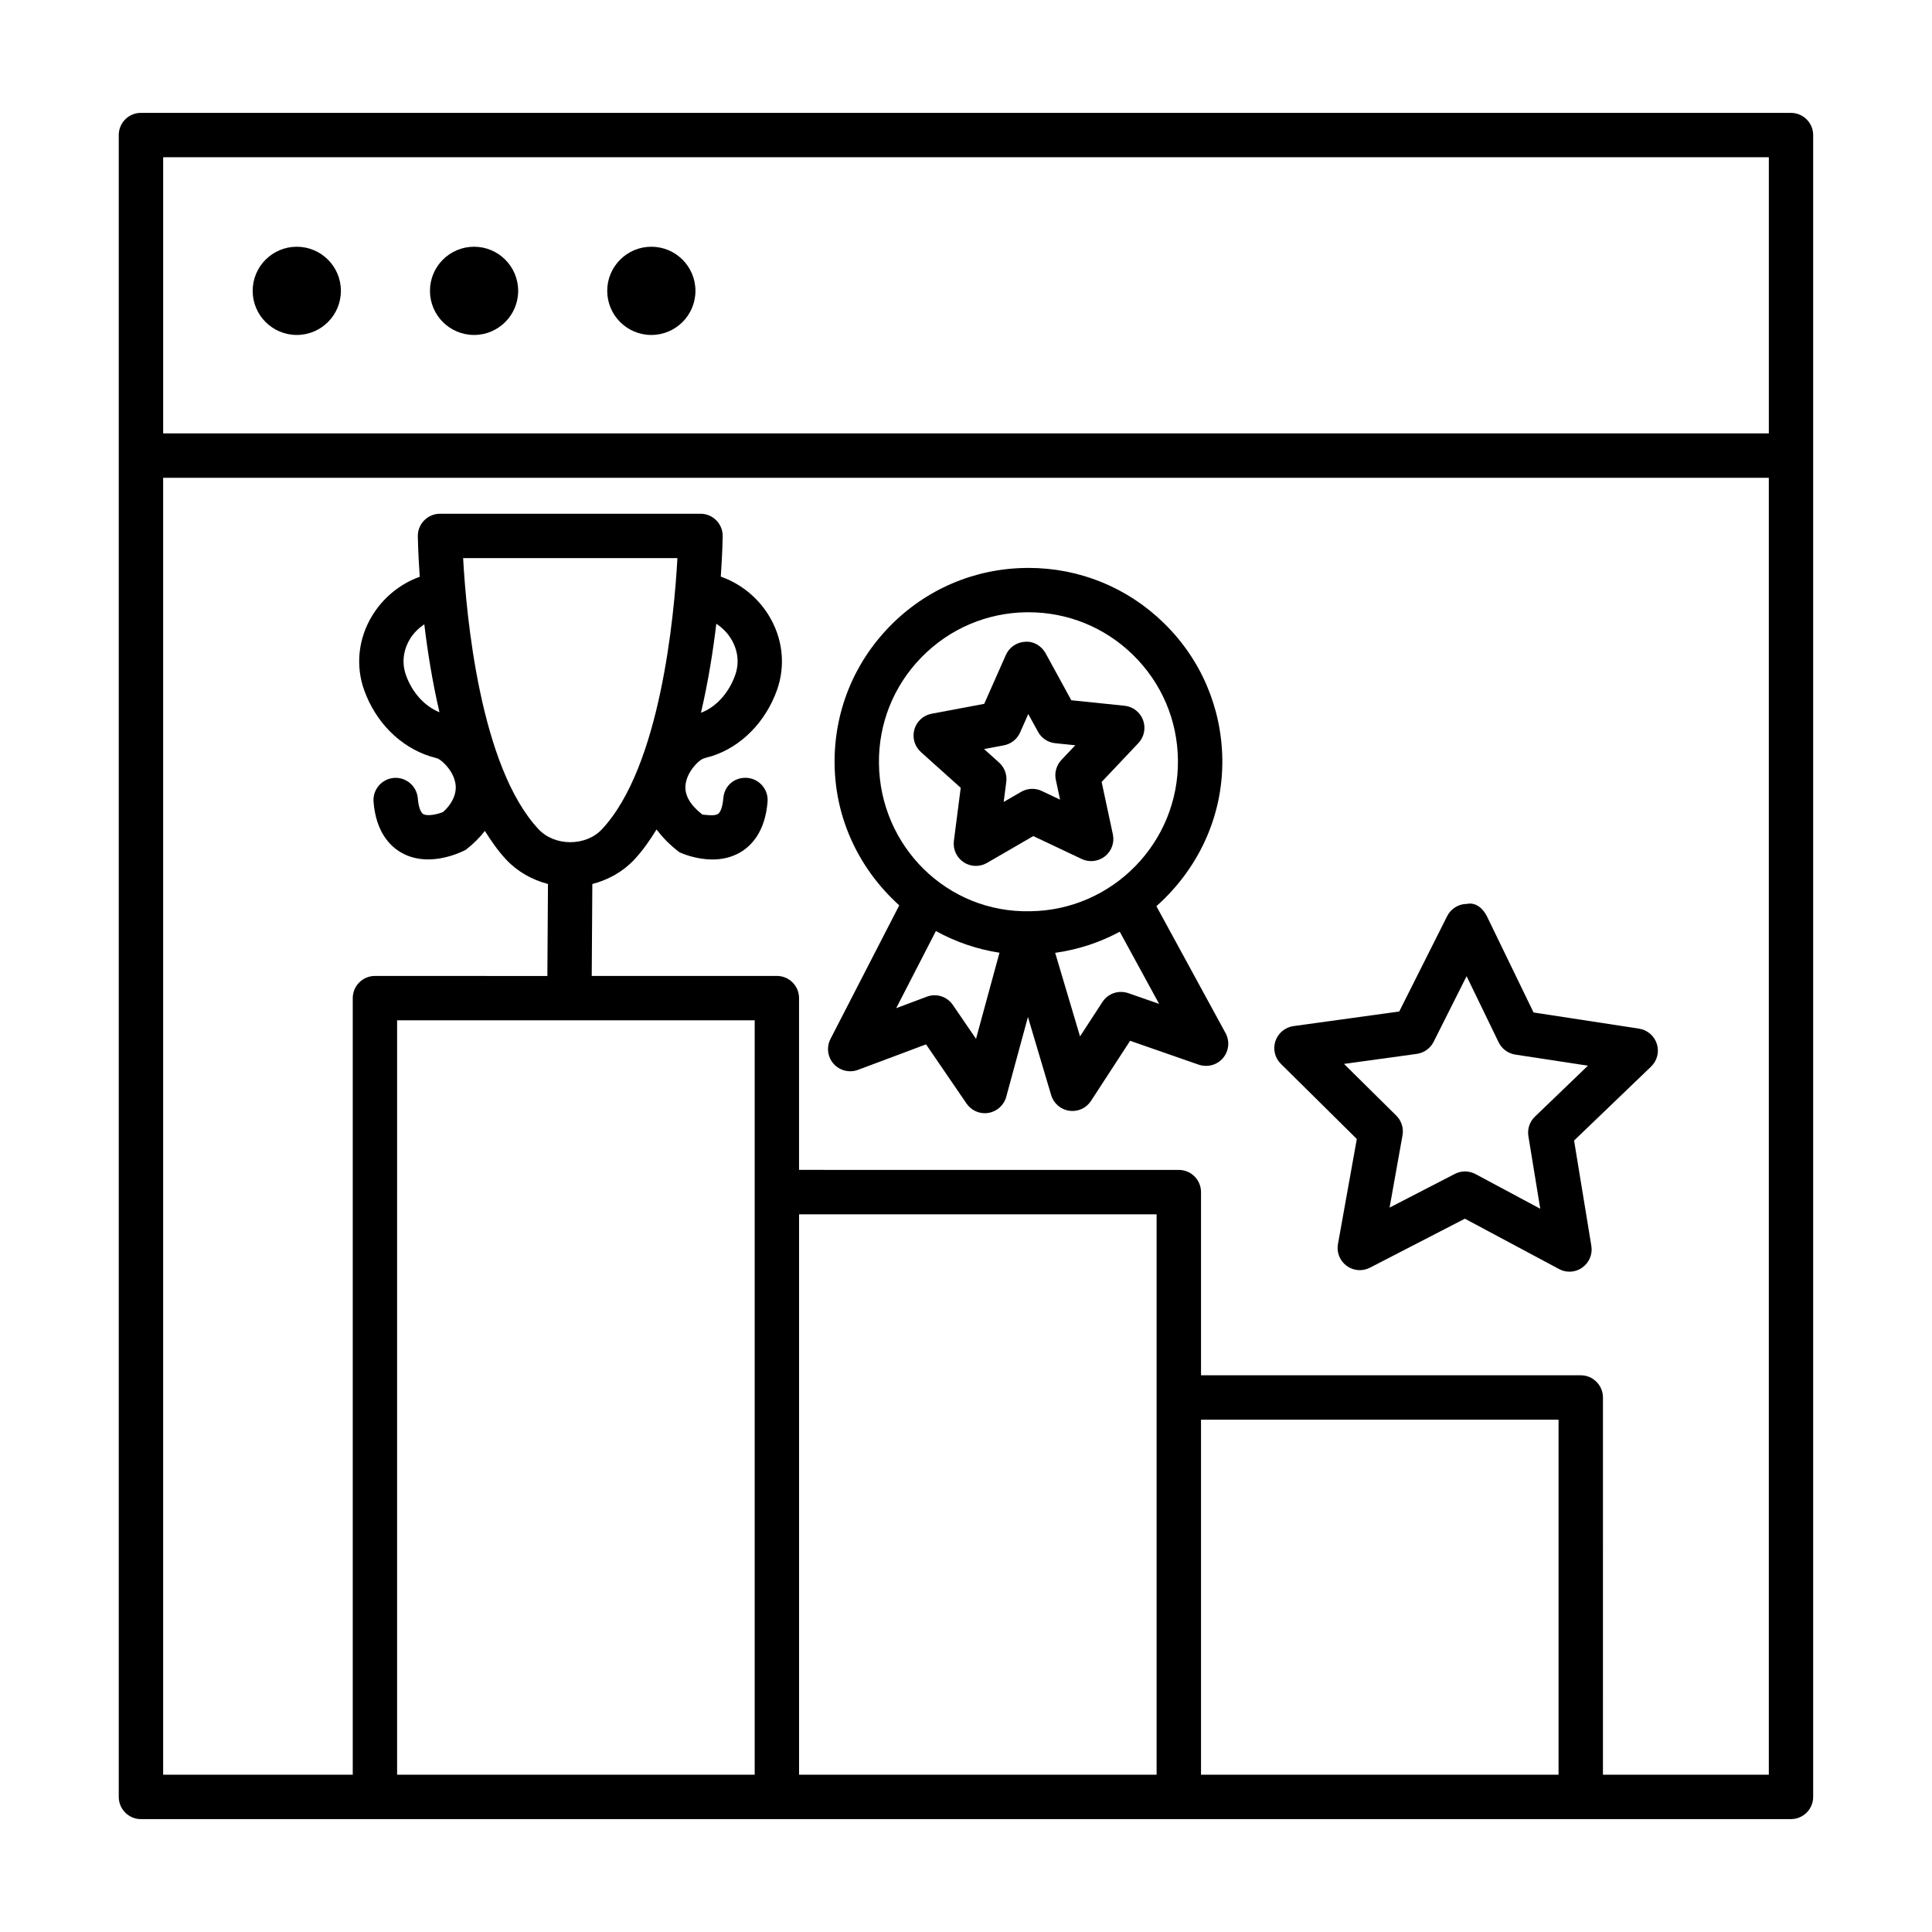 <?xml version="1.0" encoding="UTF-8"?>
<!-- Uploaded to: SVG Find, www.svgrepo.com, Generator: SVG Find Mixer Tools -->
<svg fill="#000000" width="800px" height="800px" version="1.1" viewBox="144 144 512 512" xmlns="http://www.w3.org/2000/svg">
 <g>
  <path d="m618.63 173.91h-437.28c-3.246 0-5.879 2.633-5.879 5.879v440.41c0 3.246 2.633 5.887 5.879 5.887h168.52l106.51-0.004h162.24c3.246 0 5.887-2.641 5.887-5.887v-440.4c0-3.246-2.641-5.879-5.887-5.879zm-274.63 286.01v154.39h-94.766l0.004-199.92h94.766zm106.51 54.43v99.961h-94.75v-148.5h94.75zm106.52 99.961h-94.75v-94.074h94.75zm55.719 0h-43.953l0.004-99.961c0-3.246-2.641-5.887-5.887-5.887l-100.63 0.004v-48.543c0-3.246-2.641-5.887-5.887-5.887l-100.64-0.004v-45.523c0-3.246-2.633-5.879-5.879-5.879h-49.062l0.16-24.359c4.215-1.094 8.102-3.258 11.094-6.441 2.191-2.332 4.121-5.086 5.922-8.012 1.5 1.977 3.379 3.996 6.07 6.039 0.602 0.281 4.312 1.914 8.734 1.914 2.367 0 4.945-0.473 7.356-1.875 2.957-1.723 6.617-5.449 7.262-13.414 0.258-3.238-2.152-6.07-5.391-6.336-3.43-0.258-6.078 2.152-6.336 5.391-0.172 2.16-0.727 3.769-1.441 4.191-0.418 0.242-1.055 0.324-1.707 0.324-1.09 0-2.227-0.195-2.383-0.172-3.25-2.527-4.766-5.16-4.492-7.828 0.352-3.453 3.293-6.332 4.523-6.941 0.684-0.273 2.133-0.645 2.453-0.73 7.789-2.484 14.246-9.035 17.273-17.52 2.332-6.539 1.527-13.758-2.195-19.793-2.992-4.848-7.473-8.41-12.703-10.258 0.426-6.051 0.5-10.094 0.508-10.707 0.023-1.57-0.59-3.086-1.695-4.207-1.105-1.121-2.613-1.75-4.184-1.75h-69.035c-1.57 0-3.078 0.633-4.184 1.75-1.105 1.121-1.715 2.633-1.695 4.207 0.008 0.613 0.082 4.668 0.512 10.746-5.164 1.863-9.582 5.418-12.547 10.219-3.723 6.035-4.527 13.254-2.195 19.793 3.027 8.484 9.48 15.027 17.547 17.598 0.043 0.008 1.492 0.379 1.98 0.559 1.43 0.711 4.371 3.582 4.723 7.035 0.273 2.668-1.242 5.305-3.324 7.129-1.449 0.633-4.184 1.191-5.262 0.555-0.719-0.422-1.27-2.031-1.441-4.191-0.273-3.238-3.121-5.656-6.336-5.391-3.238 0.266-5.648 3.102-5.391 6.336 0.637 7.961 4.301 11.684 7.258 13.406 2.34 1.371 4.836 1.852 7.199 1.852 4.602 0 8.672-1.836 10.027-2.574 2.106-1.637 3.734-3.312 5.012-4.981 1.738 2.781 3.59 5.41 5.688 7.644 2.984 3.176 6.852 5.328 11.039 6.426l-0.16 24.379h-5.805l-39.891-0.008c-3.246 0-5.879 2.633-5.879 5.879v205.8h-50.246v-343.7h425.52v343.7zm-326-250.53c-15.531-16.543-19.184-56.684-20.016-71.879h56.789c-0.832 15.195-4.492 55.336-20.023 71.879-4.254 4.543-12.473 4.543-16.75 0zm43.016-30.895c1.922-8.238 3.215-16.402 4.062-23.586 1.543 1.02 2.894 2.344 3.875 3.941 1.875 3.027 2.273 6.469 1.125 9.676-1.727 4.859-5.195 8.547-9.062 9.969zm-69.305-0.133c-3.914-1.598-7.211-5.148-8.875-9.84-1.148-3.207-0.746-6.644 1.125-9.676 0.949-1.539 2.262-2.789 3.734-3.797 0.844 7.113 2.125 15.172 4.016 23.312zm352.29-73.895h-425.51v-73.191h425.52v73.191z"/>
  <path d="m234.34 221.08c0 6.453-5.234 11.688-11.688 11.688-6.457 0-11.691-5.234-11.691-11.688 0-6.457 5.234-11.691 11.691-11.691 6.453 0 11.688 5.234 11.688 11.691"/>
  <path d="m281.32 221.08c0 6.453-5.231 11.688-11.688 11.688-6.457 0-11.688-5.234-11.688-11.688 0-6.457 5.231-11.691 11.688-11.691 6.457 0 11.688 5.234 11.688 11.691"/>
  <path d="m328.3 221.08c0 6.453-5.234 11.688-11.691 11.688-6.453 0-11.688-5.234-11.688-11.688 0-6.457 5.234-11.691 11.688-11.691 6.457 0 11.691 5.234 11.691 11.691"/>
  <path d="m396.79 366.84c-0.289 2.219 0.711 4.406 2.57 5.648 0.984 0.652 2.125 0.984 3.258 0.984 1.02 0 2.039-0.258 2.949-0.789l12.266-7.113 12.832 6.07c1.98 0.953 4.406 0.688 6.156-0.703 1.766-1.391 2.57-3.652 2.098-5.844l-2.973-13.867 9.746-10.305c1.535-1.629 2.008-3.988 1.234-6.086-0.777-2.098-2.684-3.574-4.91-3.805l-14.109-1.457-6.805-12.445c-1.078-1.961-3.199-3.238-5.398-3.051-2.231 0.086-4.227 1.441-5.133 3.488l-5.742 12.961-13.938 2.621c-2.203 0.41-3.977 2.039-4.578 4.191-0.602 2.152 0.07 4.465 1.738 5.965l10.551 9.473zm13.25-25.32c1.902-0.359 3.512-1.629 4.293-3.394l2.168-4.902 2.586 4.707c0.918 1.695 2.625 2.828 4.551 3.027l5.324 0.547-3.688 3.898c-1.32 1.406-1.879 3.379-1.465 5.273l1.121 5.238-4.852-2.297c-1.723-0.824-3.773-0.746-5.461 0.223l-4.629 2.684 0.684-5.305c0.25-1.914-0.461-3.832-1.902-5.133l-3.988-3.582z"/>
  <path d="m371.37 427.53 18.043-6.762 10.723 15.676c1.105 1.621 2.93 2.57 4.852 2.57 0.324 0 0.652-0.027 0.977-0.086 2.262-0.387 4.098-2.039 4.695-4.25l5.754-21.164 6.156 20.707c0.66 2.195 2.527 3.816 4.793 4.133 2.356 0.332 4.523-0.703 5.769-2.613l10.363-15.918 18.188 6.332c2.34 0.777 4.852 0.086 6.418-1.75 1.578-1.852 1.852-4.477 0.688-6.617l-18.332-33.641c10.766-9.555 17.645-23.383 17.473-38.867v-0.008c-0.172-13.723-5.668-26.562-15.488-36.148-9.66-9.438-22.379-14.621-35.871-14.621-0.199 0-0.418 0.008-0.633 0.008-13.723 0.156-26.562 5.656-36.148 15.473-9.59 9.809-14.777 22.781-14.613 36.5 0.176 14.918 6.836 28.164 17.137 37.438l-18.227 35.414c-1.113 2.152-0.781 4.781 0.832 6.59 1.617 1.805 4.207 2.438 6.453 1.605zm79.809-17.492-8.168-2.844c-2.613-0.875-5.383 0.078-6.863 2.356l-5.93 9.109-6.586-22.148c6.137-0.859 11.875-2.766 17.117-5.594zm-74.246-63.703c-0.129-10.578 3.875-20.578 11.27-28.148 7.398-7.562 17.297-11.805 27.883-11.93h0.488c10.391 0 20.195 3.988 27.66 11.27 7.566 7.398 11.812 17.297 11.93 27.883 0.258 21.84-17.312 39.816-39.145 40.078-22.121 0.5-39.824-17.305-40.086-39.152zm15.09 44.402c5.168 2.84 10.809 4.824 16.852 5.742l-6.219 22.824-6.137-8.977c-1.535-2.246-4.394-3.152-6.91-2.188l-8.102 3.035z"/>
  <path d="m503.57 445.84-4.996 27.848c-0.402 2.195 0.488 4.434 2.297 5.769 1.809 1.336 4.191 1.52 6.188 0.488l25.148-12.977 24.949 13.336c0.859 0.473 1.824 0.703 2.769 0.703 1.207 0 2.398-0.371 3.418-1.105 1.824-1.305 2.742-3.516 2.383-5.727l-4.578-27.918 20.41-19.605c1.609-1.551 2.211-3.875 1.52-6.016-0.676-2.125-2.496-3.688-4.707-4.035l-27.961-4.285-12.344-25.457c-0.992-2.023-2.898-3.816-5.297-3.316-2.227 0-4.25 1.25-5.254 3.238l-12.703 25.277-28.035 3.867c-2.211 0.316-4.062 1.852-4.781 3.977-0.703 2.125-0.145 4.465 1.449 6.027zm15.902-22.551c1.922-0.273 3.574-1.465 4.449-3.188l8.742-17.402 8.496 17.531c0.848 1.738 2.496 2.941 4.406 3.246l19.25 2.941-14.051 13.508c-1.391 1.336-2.039 3.273-1.723 5.184l3.144 19.219-17.168-9.188c-0.859-0.461-1.824-0.703-2.769-0.703-0.918 0-1.852 0.23-2.699 0.66l-17.297 8.93 3.43-19.164c0.344-1.895-0.273-3.848-1.652-5.211l-13.852-13.707z"/>
 </g>
</svg>